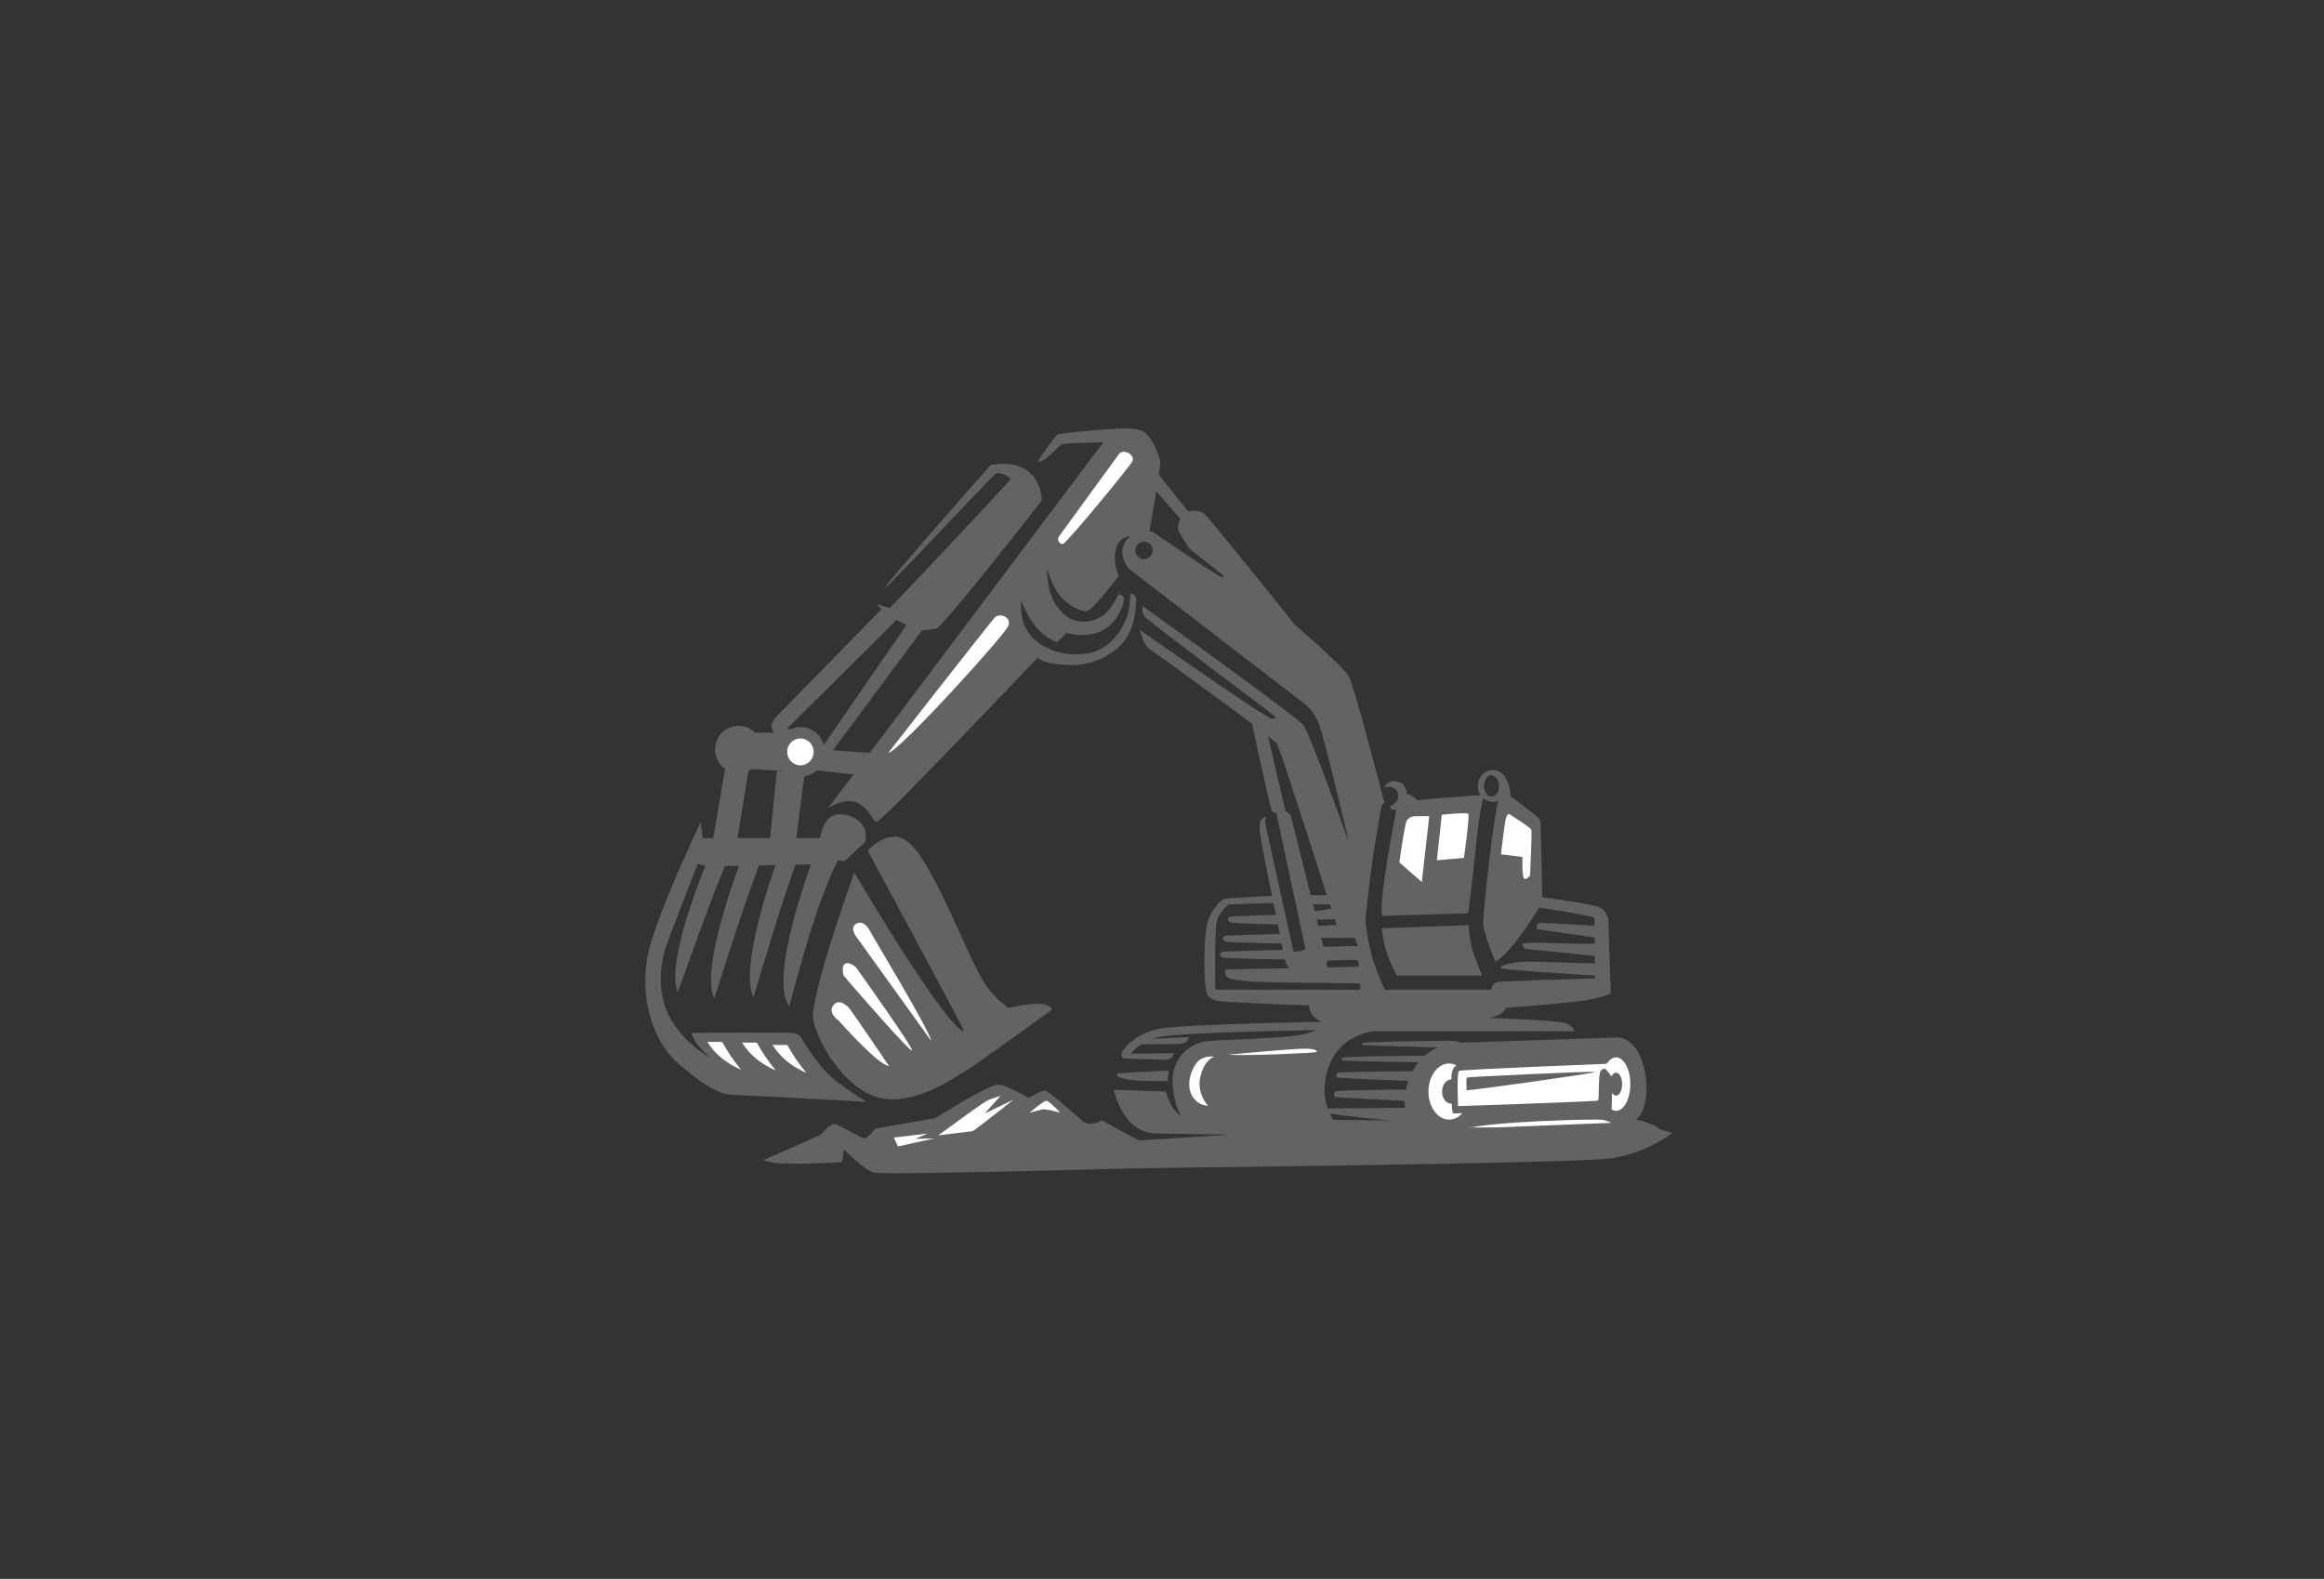<?xml version="1.0" encoding="UTF-8" standalone="no"?>
<svg xmlns="http://www.w3.org/2000/svg" xmlns:xlink="http://www.w3.org/1999/xlink" xmlns:serif="http://www.serif.com/" width="100%" height="100%" viewBox="0 0 181 123" version="1.1" xml:space="preserve" style="fill-rule:evenodd;clip-rule:evenodd;stroke-linejoin:round;stroke-miterlimit:2;">
  <rect x="0" y="0" width="181" height="123" fill="#333333" stroke="none"/>
  <rect id="Bagger-180x122px" x="0.256" y="0.803" width="180" height="122" style="fill:none;"></rect>
  <clipPath id="_clip1">
    <rect x="0.256" y="0.803" width="180" height="122"></rect>
  </clipPath>
  <g clip-path="url(#_clip1)">
    <rect x="0.256" y="0.803" width="180" height="122" style="fill:none;"></rect>
    <g id="Bagger">
      <path d="M105.172,88.669c0,0 -2.658,-1.723 -1.867,-4.973c0.792,-3.249 3.762,-3.363 3.762,-3.363l15.569,0c-0,0 -0.086,-0.352 -0.651,-0.607c-0.566,-0.254 -6.038,-0.423 -6.038,-0.423c-0,-0 0.594,-0.099 0.962,-0.354c0.368,-0.254 0.353,-0.438 0.353,-0.438c0,0 5.317,-0.367 6.66,-0.664c1.344,-0.296 1.513,-0.466 1.513,-0.466l0,-0.932l-1.017,-0.24c-0,-0 -7.509,0.226 -7.834,0.296c-0.326,0.071 -0.453,0.594 -0.453,0.594l-21.353,-0l-0.707,-0.05c0,-0 0.247,0.841 1.004,0.946c0.757,0.107 6.887,0.333 6.887,0.333c-0,-0 -0,0.593 0.41,0.918c0.41,0.325 0.608,0.354 0.608,0.354l0.014,0.338c0.001,0.019 -0.7,0.564 -1.967,0.723c-2.524,0.317 -6.625,0.36 -7.196,0.464c-0.858,0.157 -2.701,1.031 -2.489,3.476c0.212,2.443 1.188,2.91 1.188,2.91l1.386,0.833l11.256,0.325Z" style="fill:#626463;"></path>
      <path d="M103.135,87.228l5.092,0.057c-0,-0 -4.908,-0.466 -5.077,-0.636c-0.17,-0.17 0.071,-0.296 0.071,-0.296l6.207,-0.057c0,0 -0.254,-1.328 0.679,-3.024c0.933,-1.694 2.857,-2.02 2.857,-2.02c-0,0 12.387,-0.395 12.853,-0.423c2.509,-0.152 3.098,5.244 1.612,6.385c0,0 1.556,0.368 1.782,0.735c0.227,0.368 -0.791,0.565 -0.791,0.565c-0,0 -23.784,0.499 -24.888,0.109c-1.104,-0.391 -0.397,-1.395 -0.397,-1.395Z" style="fill:#626463;"></path>
      <path d="M87.931,82.293c-0.083,0.154 -0.275,0.212 -0.43,0.129c-0.154,-0.083 -0.212,-0.275 -0.129,-0.43c0.002,-0.004 0.733,-1.387 2.787,-1.827c1.936,-0.416 13.716,-0.572 13.75,-0.572c0.176,-0.002 0.319,0.138 0.321,0.313c0.002,0.175 -0.138,0.318 -0.313,0.321c-0.034,-0 -11.745,0.155 -13.626,0.558c-1.764,0.379 -2.358,1.504 -2.36,1.508Z" style="fill:#626463;fill-rule:nonzero;"></path>
      <path d="M87.814,82.088l3.627,-0.041c0,-0 -0.127,0.461 -0.552,0.497c-0.424,0.035 -3.133,-0.073 -3.316,-0.095c-0.184,-0.022 0.241,-0.361 0.241,-0.361Z" style="fill:#626463;"></path>
      <path d="M87.03,83.619c-0,-0 2.728,-0.17 3.315,-0.191c0.587,-0.022 0.679,-0.022 0.679,-0.022l-0.085,0.798c0,0 -4.334,0.142 -3.909,-0.585Z" style="fill:#626463;"></path>
      <path d="M86.739,84.89l4.073,0.149c-0,-0 0.319,1.406 1.185,1.903c0.865,0.498 2.42,0.908 2.42,0.908l0.142,0.513c-0,-0 -4.638,-0.018 -5.005,-0.117c-0.368,-0.099 -2.022,-0.283 -2.815,-3.356Z" style="fill:#626463;"></path>
      <path d="M94.651,77.261c-0,0 -0.099,-4.945 0.142,-5.623c0.24,-0.678 0.919,-1.186 0.919,-1.186l3.761,-0.114l-0.071,-0.571c0,-0 -3.712,0.183 -4.044,0.26c-0.332,0.078 -1.244,1.067 -1.414,2.311c-0.17,1.243 -0.269,4.901 0.184,5.298c0.452,0.395 1.034,0.37 1.034,0.37l-0.511,-0.745Z" style="fill:#626463;"></path>
      <path d="M100.109,74.852c0,0 -2.021,-9.635 -2.008,-10.214c0.014,-0.58 0.014,-0.636 0.142,-0.791c0.127,-0.156 0.354,-0.234 0.354,-0.234c-0,0 -0.071,0.333 -0.071,0.431c-0,0.099 2.22,10.088 2.22,10.088c-0,-0 0.494,0.007 0.693,-0.078c0.198,-0.085 0.226,-0.148 0.226,-0.148l-2.305,-10.78c0,0 0.721,-0.021 0.94,0.163c0.22,0.183 0.241,0.261 0.241,0.261l2.842,11.458c0,0 -2.941,1.512 -3.274,-0.156Z" style="fill:#626463;"></path>
      <path d="M97.402,55.879c-0,0 1.541,7.177 1.669,7.318c0.126,0.141 0.466,0.141 0.466,0.141l0.608,-0.042l-1.542,-6.569c0,-0.001 -0.707,-0.777 -1.201,-0.848Z" style="fill:#626463;"></path>
      <path d="M99.628,71.256c0,0 -3.591,0.107 -3.818,0.156c-0.226,0.049 -0.254,0.339 -0.013,0.438c0.24,0.099 3.917,0.17 3.917,0.17l-0.086,-0.764Z" style="fill:#626463;"></path>
      <path d="M100.043,72.748c-0,-0 -4.314,0.106 -4.586,0.155c-0.272,0.05 -0.306,0.339 -0.017,0.439c0.289,0.098 4.705,0.169 4.705,0.169l-0.102,-0.763Z" style="fill:#626463;"></path>
      <path d="M100.301,73.99c0,0 -4.742,0.106 -5.041,0.155c-0.299,0.05 -0.337,0.34 -0.019,0.439c0.318,0.099 5.172,0.17 5.172,0.17l-0.112,-0.764Z" style="fill:#626463;"></path>
      <path d="M101.898,69.738l1.442,-0c0,-0 -3.591,-11.288 -3.874,-11.769c-0.282,-0.48 -9.531,-7.134 -9.983,-7.445c-0.453,-0.31 -0.693,-1.441 -0.693,-1.441c0,-0 9.856,6.923 10.266,6.909c0.41,-0.014 0.24,-0.198 0.24,-0.198c0,-0 -9.912,-7.46 -10.153,-7.756c-0.24,-0.297 -0.169,-0.834 -0.169,-0.834c-0,0 11.977,8.576 12.529,9.282c0.551,0.706 3.549,9.141 3.549,9.141c-0,-0 -1.923,-8.42 -2.432,-9.466c-0.51,-1.045 -1.046,-1.356 -1.046,-1.356l-13.633,-10.483c0,-0 -1.003,-1.073 -0.268,-2.161c0.735,-1.088 2.12,-0.721 2.12,-0.721c0,0 5.106,3.504 5.374,3.519c0.269,0.013 -0.028,-0.241 -0.028,-0.241l-2.503,-1.978c0,0 -0.807,-1.215 -0.877,-1.441c-0.07,-0.226 0.1,-1.088 0.566,-1.342c0.466,-0.254 1.075,-0.226 1.457,0.056c0.381,0.283 7.056,8.646 7.056,8.646c-0,0 3.79,3.264 4.214,4.027c0.393,0.706 2.471,8.681 2.776,9.857c-0.091,0.047 -0.186,0.126 -0.224,0.255c-0.052,0.172 -0.286,1.569 -0.463,2.641c-0.014,0.068 -0.026,0.135 -0.039,0.202c-0.047,0.255 -0.104,0.622 -0.165,1.05l-0,0c-0.272,1.896 -0.63,5.012 -0.583,5.138c0.056,0.155 -2.193,0.396 -2.193,0.396l-0.58,-1.767l-1.81,-0.027l0.127,-0.693Zm-12.799,-27.539c0.376,0 0.68,0.304 0.68,0.679c-0,0.375 -0.304,0.678 -0.68,0.678c-0.374,-0 -0.678,-0.303 -0.678,-0.678c-0,-0.375 0.304,-0.679 0.678,-0.679Z" style="fill:#626463;"></path>
      <path d="M109.633,85.773c0,0 -5.444,-0.269 -5.6,-0.311c-0.155,-0.041 -0.205,-0.332 -0.021,-0.437c0.184,-0.106 5.65,-0.163 5.735,-0.127c0.085,0.034 -0.114,0.875 -0.114,0.875Z" style="fill:#626463;"></path>
      <path d="M109.92,84.22c0,-0 -5.562,-0.232 -5.721,-0.268c-0.158,-0.036 -0.209,-0.286 -0.022,-0.377c0.188,-0.091 5.772,-0.14 5.859,-0.109c0.087,0.03 -0.116,0.754 -0.116,0.754Z" style="fill:#626463;"></path>
      <path d="M110.609,82.757c-0,0 -5.805,-0.092 -5.982,-0.134c-0.176,-0.042 -0.176,-0.183 -0.028,-0.233c0.149,-0.05 2.39,-0.12 3.542,-0.12c1.152,0 3.267,-0.029 3.267,-0.029l-0.799,0.516Z" style="fill:#626463;"></path>
      <path d="M112.165,81.612c-0,0 -5.827,-0.183 -5.954,-0.183c-0.127,0 -0.155,-0.127 -0.05,-0.191c0.106,-0.063 5.89,-0.177 6.696,-0.162c0.806,0.014 0.919,0.15 0.919,0.15l-1.611,0.386Z" style="fill:#626463;"></path>
      <path d="M125.322,82.863c0,0 -11.51,0.452 -11.694,0.565c-0.184,0.113 -0.071,2.741 -0.071,2.741c0,-0 10.79,-0.353 10.903,-0.438c0.114,-0.085 -0.014,-2.119 0.227,-2.345c0.24,-0.227 0.58,-0.127 0.58,-0.127l0.055,-0.396Z" style="fill:#fff;"></path>
      <path d="M112.864,82.849c0.196,-0 0.384,0.047 0.559,0.134c-0.117,0.094 -0.238,0.223 -0.29,0.381c-0.113,0.346 -0.098,0.721 -0.098,0.721l-0,0.01c-0.01,-0 -0.02,-0 -0.029,-0c-0.383,-0 -0.694,0.421 -0.694,0.94c0,0.519 0.311,0.941 0.694,0.941c0.017,-0 0.034,-0.001 0.052,-0.003c0.021,0.277 0.062,0.716 0.11,0.746c0.051,0.031 0.479,0.014 0.723,0.002c-0.279,0.313 -0.636,0.501 -1.026,0.501c-0.891,-0 -1.612,-0.979 -1.612,-2.187c-0,-1.207 0.721,-2.186 1.611,-2.186Z" style="fill:#fff;"></path>
      <path d="M125.862,82.372c0.614,-0 1.112,0.933 1.112,2.084c0,1.151 -0.498,2.084 -1.112,2.084c-0.12,-0 -0.236,-0.037 -0.345,-0.103c0.01,-0.306 0.026,-0.816 0.033,-1.305c0.084,0.136 0.193,0.219 0.312,0.219c0.263,0 0.477,-0.4 0.477,-0.895c0,-0.494 -0.214,-0.895 -0.477,-0.895c-0.141,0 -0.268,0.116 -0.356,0.299c-0.075,-0.156 -0.359,-0.467 -0.532,-0.656c0.202,-0.505 0.525,-0.832 0.888,-0.832Z" style="fill:#fff;"></path>
      <path d="M114.122,87.925l11.355,-0.452c0,-0 -0.268,-0.171 -0.707,-0.241c-0.438,-0.071 -8.47,0.113 -10.648,0.693Z" style="fill:#fff;"></path>
      <path d="M94.112,86.158c0.107,0.113 -0.932,-0.819 -0.635,-2.217c0.297,-1.399 1.088,-1.626 1.088,-1.626c0,0 -0.888,-0.139 -1.373,0.491c-0.658,0.857 -0.977,2.55 0.358,3.22c0.142,0.072 0.381,0.083 0.562,0.132Z" style="fill:#fff;"></path>
      <path d="M95.675,82.16c-0,0 4.95,-0.466 5.896,-0.466c0.949,-0 1.104,0.198 0.906,0.269c-0.198,0.07 -5.557,0.31 -6.802,0.197Z" style="fill:#fff;"></path>
      <path d="M95.435,75.52c0,0 5.699,-0.112 6.081,-0.112c0.381,-0 4.793,-0.114 4.977,-0.114c0.184,-0 0.438,0.396 0.438,0.396l0.213,0.932c-0,0 -3.029,-0.028 -5.954,-0.069c-2.287,-0.033 -4.449,-0.024 -5.454,-0.342c-0.365,-0.115 -0.336,-0.533 -0.301,-0.691Z" style="fill:#626463;"></path>
      <path d="M102.887,73.763l2.871,-0.071l-0.227,-0.626l-2.998,-0.015l-0.141,-0.913l2.065,-0.098l-0.212,-0.433l-2.079,0.042l0,-0.622l2.248,-0.352l1.881,0.635c-0,0 0.198,2.091 0.636,3.462c0.439,1.37 0.99,2.471 0.99,2.471l-2.065,0.128c0,-0 0.214,-0.464 0.008,-0.762c-0.205,-0.298 -0.064,-0.919 -0.064,-0.919c-0,-0 0.071,-0.792 -0.085,-0.876c-0.156,-0.085 -2.517,0.028 -2.517,0.028l0.311,0.762l-1.64,0.156l0.268,-1.884l0.75,-0.113Z" style="fill:#626463;"></path>
      <path d="M107.61,72.313c-0,-0 0.156,1.356 0.509,2.233c0.354,0.875 0.665,1.455 0.665,1.455l6.646,-0c0,-0 -0.636,-1.498 -0.806,-2.191c-0.17,-0.691 -0.24,-1.737 -0.24,-1.737l-6.774,0.24Z" style="fill:#626463;"></path>
      <path d="M107.681,71.352l6.675,-0.212c-0,0 0.339,-2.712 0.622,-5.467c0.282,-2.755 0.565,-3.56 0.565,-3.56l-0.197,-0.17c-0,0 -5.12,0.311 -5.883,0.551c-0.764,0.24 -0.735,0.693 -0.735,0.693c-0,-0 -1.485,7.601 -1.047,8.165Z" style="fill:#626463;"></path>
      <path d="M108.982,67.184c-0,0 0.41,-2.91 0.566,-3.207c0.155,-0.296 0.41,-0.353 0.522,-0.381c0.113,-0.028 1.246,-0.014 1.246,-0.014l-0.581,5.128l-1.753,-1.526Z" style="fill:#fff;"></path>
      <path d="M111.909,67.015l0.382,-3.546c0,0 1.937,-0.198 2.065,-0.071c0.127,0.128 -0.34,3.434 -0.34,3.434l-2.107,0.183Z" style="fill:#fff;"></path>
      <path d="M116.476,74.927c0,-0 -0.961,-2.176 -0.961,-3.08c0,-0.905 0.848,-8.604 1.203,-9.564c0.353,-0.961 0.437,-0.636 0.437,-0.636l0.595,0.466c-0,-0 2.106,1.526 2.191,1.751c0.085,0.226 0.184,6.414 0.184,6.414c0,0 -2.079,3.632 -3.649,4.649Z" style="fill:#626463;"></path>
      <path d="M116.901,66.548c-0,0 0.297,-2.584 0.395,-2.853c0.099,-0.268 0.212,-0.296 0.212,-0.296c0,-0 1.683,1.045 1.754,1.229c0.071,0.183 -0.098,3.588 -0.098,3.588c-0,-0 -0.269,0.339 -0.453,0.24c-0.184,-0.098 -0.141,-1.694 -0.141,-1.694l-1.669,-0.214Z" style="fill:#fff;"></path>
      <path d="M119.729,69.841c0,-0 4.299,0.565 4.865,0.847c0.565,0.283 0.664,0.932 0.664,0.932l0.178,5.295l-1.224,-0.321c0,-0 0.014,-4.818 -0.029,-5.058c-0.042,-0.24 -4.709,-0.876 -4.709,-0.876l0.255,-0.819Z" style="fill:#626463;"></path>
      <path d="M124.664,72.172c-0,-0 -4.554,-0.353 -4.808,-0.255c-0.254,0.1 -0.156,0.467 -0.156,0.467l4.95,0.72l0.014,-0.932Z" style="fill:#626463;"></path>
      <path d="M124.678,73.528c0,0 -2.828,0 -4.341,-0.071c-1.513,-0.07 -1.824,0.085 -1.824,0.085c0,-0 0.212,0.381 0.311,0.381c0.099,0 5.373,0.566 5.812,0.58c0.438,0.014 0.042,-0.975 0.042,-0.975Z" style="fill:#626463;"></path>
      <path d="M124.749,75.082c0,0 -3.662,-0.126 -5.345,-0.169c-1.683,-0.043 -2.602,0.324 -2.531,0.495c0.07,0.169 7.324,0.578 7.734,0.621c0.41,0.042 0.142,-0.947 0.142,-0.947Z" style="fill:#626463;"></path>
      <path d="M116.265,59.98c0.64,-0 1.159,0.556 1.159,1.242c-0,0.687 -0.519,1.244 -1.159,1.244c-0.641,-0 -1.16,-0.557 -1.16,-1.244c0,-0.686 0.519,-1.242 1.16,-1.242Zm-0.103,0.416c0.323,0 0.585,0.372 0.585,0.83c-0,0.459 -0.262,0.83 -0.585,0.83c-0.322,0 -0.583,-0.371 -0.583,-0.83c-0,-0.458 0.261,-0.83 0.583,-0.83Z" style="fill:#626463;"></path>
      <path d="M117.353,60.792c-0,0 0.243,0.375 0.316,1.258c0.073,0.882 -0.252,0.734 -0.316,0.691c-0.063,-0.042 -0.289,-0.318 -0.289,-0.395c-0,-0.078 -0.036,-1.335 -0.036,-1.335l0.325,-0.219Z" style="fill:#626463;"></path>
      <path d="M107.773,61.336c0,0 0.431,-0.749 1.252,-0.389c0.82,0.36 0.536,1.639 0.297,1.922c-0.241,0.282 -0.707,0.233 -0.878,0.197c-0.169,-0.035 -0.176,-0.254 -0.176,-0.254c-0,0 0.72,-0.303 0.636,-0.89c-0.085,-0.586 -0.693,-0.721 -1.131,-0.586Z" style="fill:#626463;"></path>
      <path d="M109.566,61.826c0,0 0.773,0.287 0.872,0.591c0.099,0.303 -0.396,0.459 -0.488,0.437c-0.091,-0.021 -0.542,-0.127 -0.542,-0.127l0.158,-0.901Z" style="fill:#626463;"></path>
      <path d="M64.509,62.94l21.381,-28.426l0.876,-1.032c0,0 1.613,-0.254 2.292,0.142c0.678,0.395 1.216,1.879 1.3,2.289c0.085,0.409 -0.891,5.793 -0.891,5.793l-1.434,0.063c0,-0 -0.983,0.007 -1.153,1.166c-0.17,1.158 0.254,1.935 0.254,1.935c0,-0 -2.022,2.627 -2.432,2.727c-0.41,0.099 -1.4,-0.339 -2.079,-1.102c-0.678,-0.763 -1.074,-2.205 -1.074,-2.205c-0,0 -0.057,1.71 0.678,2.813c0.736,1.101 1.655,1.384 1.655,1.384l-1.556,1.554c0,-0 -0.961,-0.311 -1.725,-1.314c-0.763,-1.003 -1.06,-1.964 -1.06,-1.964c-0,-0 -0.17,1.314 0.424,2.303c0.594,0.989 1.542,1.441 1.542,1.441c-0,0 -12.813,13.52 -13.237,13.52c-0.424,-0 -0.99,-2.741 -3.761,-1.087Z" style="fill:#626463;"></path>
      <path d="M83.141,48.075c-0,0 0.911,0.638 2.141,0.199c1.229,-0.438 1.682,-1.78 1.768,-1.893c0.084,-0.113 0.353,-0.141 0.466,0.212c0.113,0.354 -0.594,2.472 -2.447,2.797c-1.852,0.326 -2.658,-0.48 -2.658,-0.48l0.73,-0.835Z" style="fill:#626463;"></path>
      <path d="M80.553,49.807c-0,-0 1.335,1.349 3.781,1.152c2.447,-0.197 3.281,-2.515 3.465,-2.953c0.184,-0.438 0.24,-1.738 0.24,-1.738c0,0 0.467,-0.056 0.439,0.523c-0.028,0.58 -0.014,2.769 -1.81,3.998c-1.796,1.229 -3.21,1.046 -4.469,0.933c-1.258,-0.113 -1.838,-0.862 -1.838,-0.862l0.192,-1.053Z" style="fill:#626463;"></path>
      <path d="M90.09,36.746c0.014,0.085 2.785,3.504 2.785,3.504l-0.594,0.565l-2.446,-2.783l0.255,-1.286Z" style="fill:#626463;"></path>
      <path d="M66.531,67.969c0,-0 -3.507,9.748 -3.196,11.472c0.311,1.724 2.432,5.397 5.148,6.075c2.715,0.678 5.967,-1.639 6.731,-2.091c0.764,-0.452 6.731,-4.776 6.731,-4.776c-0,0 -0.128,-0.437 -1.061,-0.452c-0.933,-0.013 -2.164,0.311 -2.347,0.311c-0.068,-0 -1.19,-0.865 -1.813,-1.847c-1.628,-2.567 -4.127,-9.866 -6.205,-11.221c-1.386,-0.904 -2.941,0.819 -2.941,0.819c0,-0 7.324,13.592 7.465,13.959c0.143,0.367 -0.961,0.452 -8.512,-12.249Z" style="fill:#626463;"></path>
      <path d="M67.506,85.834c0,-0 -2.304,-1.329 -3.28,-2.445c-0.976,-1.116 -1.754,-2.429 -1.754,-2.429c0,-0 -0.197,-0.368 -0.552,-0.466c-0.353,-0.099 -8.088,-0.029 -8.088,-0.029c-0,-0 0.227,0.65 0.736,1.201c0.508,0.552 0.777,0.749 0.777,0.749c0,-0 -2.205,-1.158 -3.28,-3.362c-1.075,-2.205 -0.397,-4.465 -0.34,-4.861c0.056,-0.395 2.8,-7.375 2.8,-7.375l0.198,-1.525l-0.141,-1.272c-0,0 -3.705,7.742 -4.186,10.652c-0.48,2.911 0.255,6.359 2.574,8.308c2.319,1.95 3.251,2.289 4.213,2.317c0.962,0.028 10.323,0.537 10.323,0.537Z" style="fill:#626463;"></path>
      <path d="M61.469,78.402c0,0 1.148,-4.436 2.168,-7.403c1.02,-2.966 1.946,-4.662 1.946,-4.662l-2.095,0.113c-0,0 -3.733,9.635 -2.019,11.952Z" style="fill:#626463;"></path>
      <path d="M58.676,77.696c0,0 1.869,-6.216 2.401,-7.799c0.532,-1.582 1,-2.938 1,-2.938l-1.591,0.198c0,-0 -2.974,8.053 -1.81,10.539Z" style="fill:#626463;"></path>
      <path d="M55.619,77.781c0,-0 1.997,-6.216 2.561,-7.799c0.564,-1.582 1.06,-2.939 1.06,-2.939l-1.594,0.198c-0,-0 -3.14,8.054 -2.027,10.54Z" style="fill:#626463;"></path>
      <path d="M52.78,77.3c-0,-0 2.237,-6.215 2.862,-7.798c0.625,-1.582 1.173,-2.939 1.173,-2.939l-1.601,0.198c-0,-0 -3.451,8.053 -2.434,10.539Z" style="fill:#626463;"></path>
      <g>
        <path d="M59.503,90.354l4.355,-1.921c-0,-0 0.792,-0.847 1.075,-0.876c0.283,-0.028 2.121,1.102 2.376,1.13c0.255,0.029 0.849,-0.762 0.849,-0.762l4.666,-0.82c0,-0 4.157,-2.6 4.864,-2.6c0.707,0 2.432,1.018 2.432,1.018c0,0 0.934,-0.566 1.245,-0.566c0.31,0 2.517,2.035 3.026,2.431c0.509,0.395 1.443,-0.114 1.443,-0.114c-0,0 3.506,1.978 3.704,1.978c0.198,0 7.128,0.283 7.467,0.396c0.339,0.113 -6.392,0.819 -6.392,0.819l0.198,0.481c0,0 -21.975,0.622 -22.766,0.395c-0.793,-0.225 -2.32,-1.808 -2.32,-1.808l-0.142,0.989c0,-0 -5.344,0.395 -6.08,-0.17Z" style="fill:#626463;"></path>
      </g>
      <path d="M60.168,81.398c0.386,0.005 0.773,0.009 1.159,0.013c0.408,0.773 0.912,1.484 1.471,2.162c-1.165,-0.502 -2.05,-1.221 -2.63,-2.175Zm-5.077,-0.241c0.386,0.005 0.773,0.01 1.16,0.014c0.407,0.772 0.911,1.484 1.471,2.162c-1.165,-0.503 -2.051,-1.221 -2.631,-2.176Zm2.701,0.057c0.386,0.005 0.773,0.009 1.159,0.013c0.408,0.773 0.912,1.484 1.471,2.162c-1.164,-0.502 -2.05,-1.221 -2.63,-2.175Z" style="fill:#fff;"></path>
      <path d="M54.724,65.292l9.156,0c-0,0 0.141,-1.294 0.933,-1.716c0.792,-0.424 2.333,0.154 2.559,1.129c0.226,0.975 -0.212,1.088 -0.212,1.088l-1.371,1.286l-0.525,-0.056l-2.014,0.307l-8.179,0.167l-1.033,-0.305l0.686,-1.9Z" style="fill:#626463;"></path>
      <path d="M59.934,65.737l0.566,-5.665l2.178,0.07l-0.721,5.623l-2.023,-0.028Z" style="fill:#626463;"></path>
      <path d="M57.375,65.68l0.919,-5.665l-1.824,-0.099l-0.976,5.694l1.881,0.07Z" style="fill:#626463;"></path>
      <path d="M57.516,60.241c1.005,0 1.824,-0.831 1.824,-1.85c0,-1.02 -0.819,-1.852 -1.824,-1.852c-1.005,0 -1.824,0.832 -1.824,1.852c0,1.019 0.819,1.85 1.824,1.85Z" style="fill:#626463;"></path>
      <path d="M62.338,56.639c1.053,-0 1.908,0.866 1.908,1.935c0,1.069 -0.855,1.936 -1.908,1.936c-1.053,-0 -1.907,-0.867 -1.907,-1.936c-0,-1.069 0.854,-1.935 1.907,-1.935Z" style="fill:#626463;"></path>
      <path d="M58.237,57.076l3.097,0l0.141,3.027l-3.535,-0.229l0.297,-2.798Z" style="fill:#626463;"></path>
      <path d="M63.908,58.391l4.199,0.282l-0.989,1.738l-3.973,-0.452l0.763,-1.568Z" style="fill:#626463;"></path>
      <path d="M63.908,58.391l6.688,-9.692c0,-0 -0.777,-0.368 -1.399,-0.792c-0.623,-0.423 -0.906,-0.862 -0.906,-0.862c0,0 0.92,0.326 1.005,0.311c0.084,-0.014 9.304,-9.818 9.389,-10.002c0.085,-0.184 -0.834,-0.608 -1.103,-0.481c-0.268,0.128 -8.499,9 -8.654,8.915c-0.156,-0.085 8.216,-9.551 8.216,-9.551c0,0 1.386,-0.38 2.616,0.269c1.23,0.651 1.457,2.317 1.329,2.528c-0.127,0.214 -7.706,9.891 -8.187,9.947c-0.481,0.057 -1.103,0.142 -1.103,0.142l-7.354,9.889l-0.537,-0.621Z" style="fill:#626463;"></path>
      <path d="M60.429,57.246c0,0 -0.438,-0.467 -0.325,-0.819c0.113,-0.354 0.368,-0.608 0.368,-0.608l8.179,-8.357l1.338,0.671l-8.683,8.619c0,-0 0.664,0.197 0.679,0.297c0.014,0.098 -1.251,0.477 -1.251,0.477l-0.305,-0.28Z" style="fill:#626463;"></path>
      <path d="M80.806,35.955c0,0 1.316,-1.978 1.584,-2.105c0.268,-0.127 5.041,-0.592 5.798,-0.437c0.759,0.156 -1.386,1.454 -1.386,1.454l-0.58,-0.409c-0,0 -3.309,0.028 -3.564,0.17c-0.254,0.141 -1.201,1.384 -1.852,1.327Z" style="fill:#626463;"></path>
      <path d="M69.232,83.037c-0,-0 -3.069,-4.55 -3.196,-4.62c-0.127,-0.07 -0.707,-0.678 -1.145,-0.085c-0.438,0.593 0.424,1.173 0.424,1.173c0,-0 3.097,3.503 3.917,3.532Zm17.945,-47.703c0,-0 -4.441,6.103 -4.681,6.428c-0.241,0.324 0.043,0.621 0.283,0.621c0.241,0 5.175,-5.99 5.416,-6.443c0.24,-0.451 -0.622,-1.016 -1.018,-0.606Zm-18.001,23.325c-0,-0 7.975,-10.229 8.314,-10.568c0.34,-0.339 1.358,-0.056 1.019,0.706c-0.34,0.763 -8.4,9.664 -9.333,9.862Zm-6.838,-1.133c0.57,0 1.032,0.469 1.032,1.048c0,0.578 -0.462,1.047 -1.032,1.047c-0.569,0 -1.032,-0.469 -1.032,-1.047c0,-0.579 0.463,-1.048 1.032,-1.048Zm4.087,19.316c0.934,1.075 4.369,5.011 4.588,4.987c0.255,-0.029 -4.058,-6.062 -4.058,-6.062c0,0 -0.205,-0.387 -0.496,-0.573c-0.446,-0.285 -1.015,-0.289 -0.758,0.799c0,-0 0.621,0.73 0.724,0.849Zm3.514,12.467l-0.326,-0.692l2.631,-0.311l-0.947,0.41l1.47,-0.028l-2.828,0.621Zm10.245,-2.621c-0,0 1.103,-0.96 1.329,-0.932c0.226,0.028 1.06,0.919 1.06,0.919c0,-0 -1.159,-0.311 -1.385,-0.255c-0.226,0.057 -1.004,0.268 -1.004,0.268Zm-6.583,1.378c0,-0 2.97,-2.204 3.352,-2.36c0.381,-0.156 0.975,-0.339 0.975,-0.339l-1.229,1.371l2.248,-1.074c-0,0 -3.097,2.444 -3.196,2.458c-0.099,0.014 -2.673,0.325 -2.673,0.325l0.523,-0.381Zm-1.103,-7.015l-5.684,-7.911c-0,-0 -0.722,-0.792 -0.156,-1.159c0.566,-0.367 1.019,0.354 1.132,0.608c0.112,0.254 4.751,7.911 4.708,8.462Z" style="fill:#fff;"></path>
      <path d="M114.235,84.936c0,0 -0.084,-0.96 0.042,-1.002c0.128,-0.043 9.87,-0.509 9.956,-0.424c0.084,0.084 -9.503,1.426 -9.998,1.426Z" style="fill:#626463;"></path>
      <path d="M88.988,80.974l3.627,-0.193c-0,0 -0.127,0.466 -0.551,0.52c-0.425,0.053 -3.134,0.058 -3.317,0.044c-0.183,-0.014 0.241,-0.371 0.241,-0.371Z" style="fill:#626463;"></path>
      <path d="M87.098,88.942l8.686,-0.544l-5.066,-0.755l38.493,0.306l1.045,0.315c0,0 -2.036,1.583 -4.808,1.978c-2.771,0.396 -36.424,0.755 -36.424,0.755l-1.926,-2.055Z" style="fill:#626463;"></path>
    </g>
  </g>
</svg>
